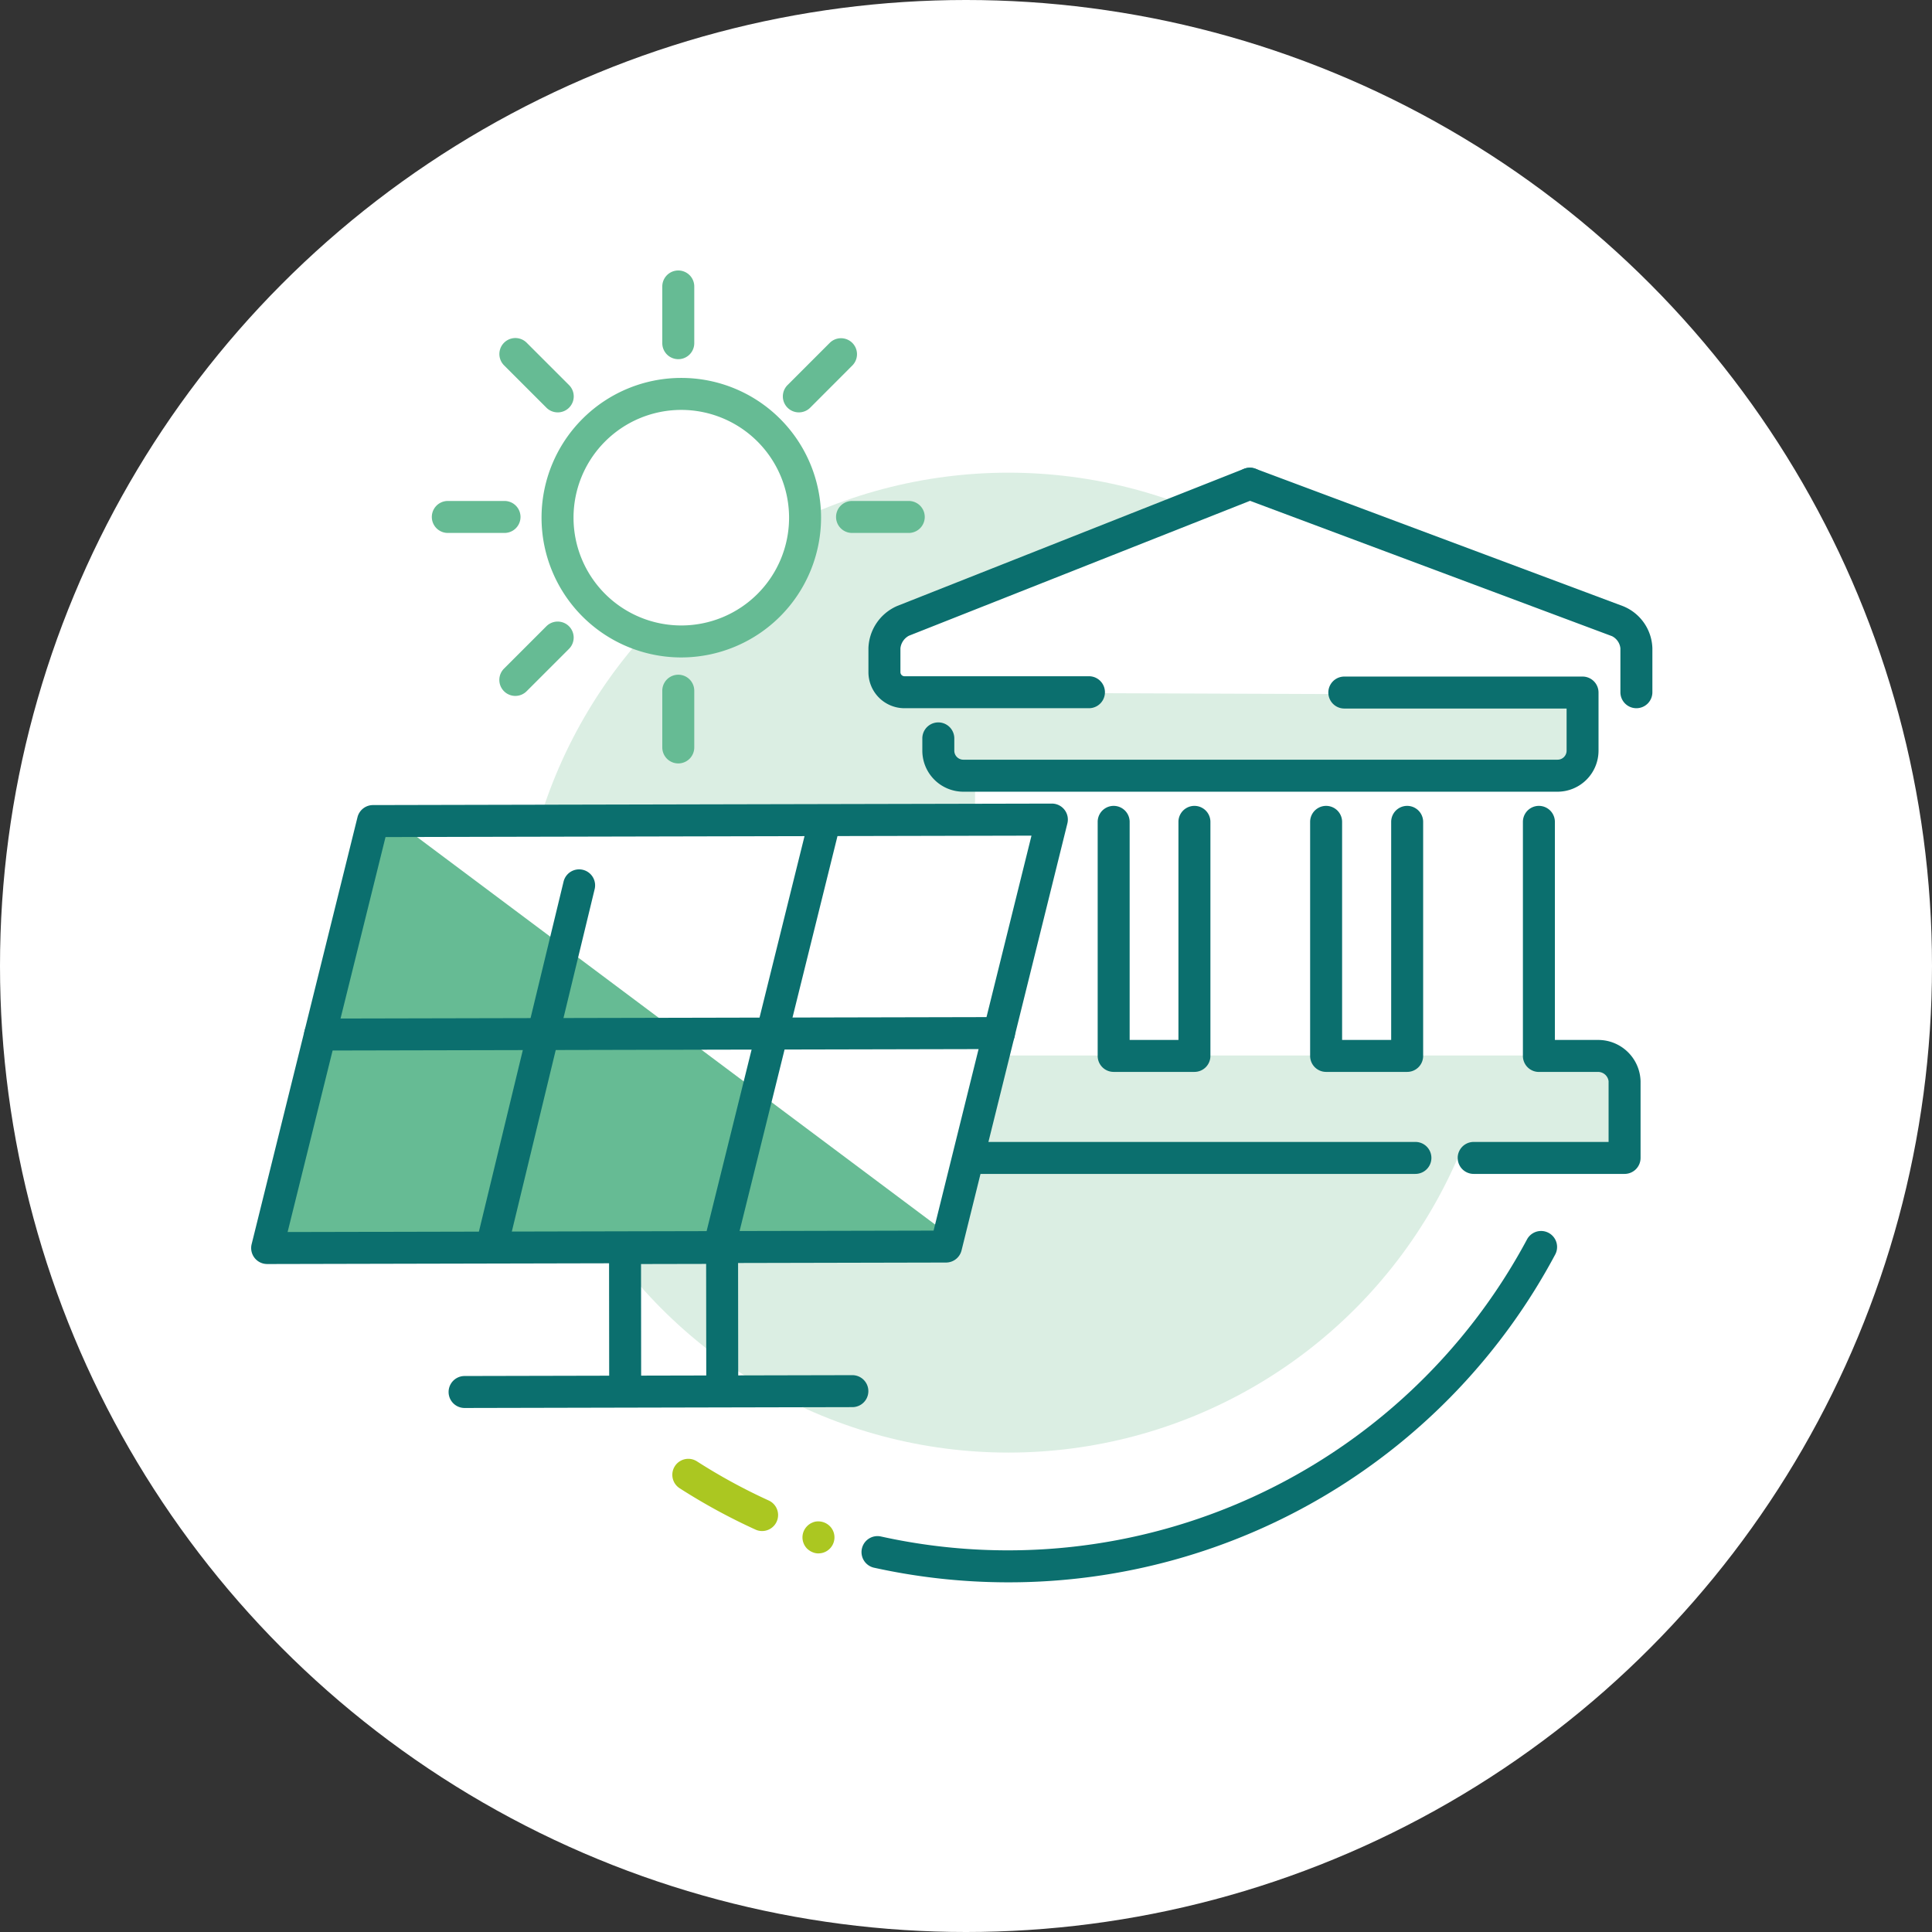 <svg height="200" viewBox="0 0 200 200" width="200" xmlns="http://www.w3.org/2000/svg" xmlns:xlink="http://www.w3.org/1999/xlink"><rect x="0" y="0" width="200" height="200" fill="#333333" stroke="none"/><clipPath id="a"><path d="m0 0h200v200h-200z"/></clipPath><g clip-path="url(#a)"><circle cx="100" cy="100" fill="#fff" r="100"/><g transform="translate(53.67 48.931)"><path d="m751.756 411.615a64.565 64.565 0 0 1 -13.909-1.513 1.655 1.655 0 1 1 .715-3.232 60.944 60.944 0 0 0 66.891-30.776 1.656 1.656 0 0 1 2.921 1.56 64.1 64.1 0 0 1 -56.618 33.961z" fill="#0b6f6e" transform="translate(-701.036 -296.744)"/><ellipse cx="50.72" cy="50.72" fill="#dbeee3" rx="50.72" ry="50.72"/><g fill="#abc721"><path d="m720.3 398.116a60.842 60.842 0 0 0 7.638 4.165" transform="translate(-702.717 -294.375)"/><path d="m728.093 404.091a1.648 1.648 0 0 1 -.685-.149 62.757 62.757 0 0 1 -7.847-4.278 1.655 1.655 0 1 1 1.79-2.785 59.521 59.521 0 0 0 7.43 4.051 1.655 1.655 0 0 1 -.687 3.161z" transform="translate(-702.872 -294.53)"/><path d="m732.666 405.8a1.5 1.5 0 0 1 -.32-.033 1.467 1.467 0 0 1 -.309-.1 1.437 1.437 0 0 1 -.287-.154 2.234 2.234 0 0 1 -.254-.2 1.673 1.673 0 0 1 -.486-1.17 1.654 1.654 0 0 1 .486-1.17 1.5 1.5 0 0 1 .254-.21 1.437 1.437 0 0 1 .287-.154 1.461 1.461 0 0 1 .309-.1 1.7 1.7 0 0 1 1.49.463 1.635 1.635 0 0 1 .486 1.17 1.658 1.658 0 0 1 -1.655 1.655z" transform="translate(-701.609 -293.922)"/></g></g><path d="m738.7 320.1 37.822-14.964 39.438 15.233.579 6.356-9.861.377.546 39.492 5.1.364v5.278h-67.7l3.458-20.383v-22.932l-9.1-3.094z" fill="#fff" transform="translate(-647.144 -255.065)"/><path d="m810.732 324.989v5.434a2.776 2.776 0 0 1 -2.767 2.769h-61.628a2.776 2.776 0 0 1 -2.768-2.769v-5.691z" fill="#dbeee3" transform="translate(-646.64 -253.037)"/><path d="m815.231 369.017v-7.471a2.776 2.776 0 0 0 -2.768-2.769h-69.993a2.776 2.776 0 0 0 -2.767 2.769v7.471z" fill="#dbeee3" transform="translate(-647.04 -249.514)"/><path d="m793.707 373.46h-53.737a1.655 1.655 0 0 1 -1.655-1.655v-7.935a4.387 4.387 0 0 1 4.479-4.276h4.39v-22.578a1.655 1.655 0 0 1 3.31 0v24.232a1.655 1.655 0 0 1 -1.655 1.655h-6.045a1.1 1.1 0 0 0 -1.169.966v6.28h52.082a1.655 1.655 0 0 1 0 3.31z" fill="#0b6f6e" transform="translate(-647.184 -251.937)"/><path d="m809.751 373.46h-15.617a1.655 1.655 0 0 1 0-3.31h13.966v-6.28a1.1 1.1 0 0 0 -1.17-.966h-6.045a1.655 1.655 0 0 1 -1.655-1.655v-24.233a1.655 1.655 0 0 1 3.31 0v22.577h4.39a4.387 4.387 0 0 1 4.48 4.276v7.931a1.655 1.655 0 0 1 -1.659 1.66z" fill="#0b6f6e" transform="translate(-641.579 -251.937)"/><path d="m788.682 362.9h-8.391a1.655 1.655 0 0 1 -1.655-1.655v-24.229a1.655 1.655 0 0 1 3.31 0v22.577h5.08v-22.577a1.655 1.655 0 0 1 3.31 0v24.232a1.654 1.654 0 0 1 -1.654 1.652z" fill="#0b6f6e" transform="translate(-643.012 -251.937)"/><path d="m768.721 362.9h-8.361a1.655 1.655 0 0 1 -1.655-1.655v-24.229a1.655 1.655 0 0 1 3.31 0v22.577h5.051v-22.577a1.655 1.655 0 0 1 3.31 0v24.232a1.654 1.654 0 0 1 -1.655 1.652z" fill="#0b6f6e" transform="translate(-645.074 -251.937)"/><path d="m808.012 335.149h-61.512a4.25 4.25 0 0 1 -4.245-4.245v-1.274a1.655 1.655 0 1 1 3.31 0v1.27a.936.936 0 0 0 .935.935h61.515a.936.936 0 0 0 .935-.935v-4.361h-23.01a1.655 1.655 0 1 1 0-3.31h24.66a1.655 1.655 0 0 1 1.655 1.655v6.016a4.25 4.25 0 0 1 -4.243 4.249z" fill="#0b6f6e" transform="translate(-646.776 -253.192)"/><path d="m760.025 328.534h-19.1a3.731 3.731 0 0 1 -3.726-3.728v-2.482a4.932 4.932 0 0 1 2.973-4.372l35.9-14.2a1.655 1.655 0 0 1 1.218 3.079l-35.9 14.2a1.678 1.678 0 0 0 -.879 1.294v2.482a.422.422 0 0 0 .416.417h19.1a1.655 1.655 0 0 1 0 3.31z" fill="#0b6f6e" transform="translate(-647.299 -255.22)"/><path d="m813.15 328.534a1.655 1.655 0 0 1 -1.655-1.655v-4.554a1.6 1.6 0 0 0 -.864-1.247l-38.078-14.238a1.655 1.655 0 0 1 1.16-3.1l38.078 14.238a4.854 4.854 0 0 1 3.015 4.348v4.554a1.654 1.654 0 0 1 -1.656 1.654z" fill="#0b6f6e" transform="translate(-643.752 -255.22)"/><path d="m692.562 336.421h70.265l-11.042 44.167h-70.265z" fill="#66bb94" transform="translate(-653.06 -251.827)"/><path d="m691.511 335.783 70.265.18-10.945 44.191z" fill="#fff" transform="translate(-652.027 -251.893)"/><path d="m714.535 393.3a1.655 1.655 0 0 1 -1.655-1.653l-.015-14.642a1.655 1.655 0 0 1 1.652-1.656l10.049-.022a1.654 1.654 0 0 1 1.655 1.653l.017 14.642a1.655 1.655 0 0 1 -1.653 1.656 1.654 1.654 0 0 1 -1.655-1.653l-.014-12.985-6.74.014.014 12.989a1.655 1.655 0 0 1 -1.653 1.656z" fill="#0b6f6e" transform="translate(-649.817 -247.801)"/><path d="m723.386 382.466a1.677 1.677 0 0 1 -.4-.049 1.655 1.655 0 0 1 -1.207-2.005l10.728-43.277a1.655 1.655 0 0 1 3.213.8l-10.728 43.278a1.655 1.655 0 0 1 -1.606 1.253z" fill="#0b6f6e" transform="translate(-648.9 -251.883)"/><path d="m702.031 381.955a1.63 1.63 0 0 1 -.389-.046 1.656 1.656 0 0 1 -1.221-2l9.029-37.326a1.655 1.655 0 0 1 3.218.778l-9.029 37.326a1.656 1.656 0 0 1 -1.608 1.268z" fill="#0b6f6e" transform="translate(-651.109 -251.32)"/><path d="m685.915 358.638a1.655 1.655 0 0 1 0-3.31l70.281-.153a1.655 1.655 0 0 1 0 3.31z" fill="#0b6f6e" transform="translate(-652.777 -249.887)"/><path d="m680.947 382.811a1.657 1.657 0 0 1 -1.607-2.054l10.958-44.2a1.655 1.655 0 0 1 1.6-1.257l20.015-.044h.036l50.23-.11a1.654 1.654 0 0 1 1.607 2.054l-10.956 44.2a1.657 1.657 0 0 1 -1.6 1.257l-70.283.155zm12.253-44.2-10.136 40.887 66.871-.147 10.135-40.886-56.3.122a.309.309 0 0 1 -.032 0z" fill="#0b6f6e" transform="translate(-653.291 -251.959)"/><path d="m699.468 392.165a1.655 1.655 0 0 1 0-3.31l40.143-.088a1.655 1.655 0 0 1 0 3.31z" fill="#0b6f6e" transform="translate(-651.374 -246.411)"/><ellipse cx="12.813" cy="12.813" fill="#fff" rx="12.813" ry="12.813" transform="translate(57.717 40.778)"/><g fill="#66bb94"><path d="m721 324.149a14.468 14.468 0 1 1 14.468-14.468 14.485 14.485 0 0 1 -14.468 14.468zm0-25.625a11.157 11.157 0 1 0 11.157 11.157 11.171 11.171 0 0 0 -11.157-11.157z" transform="translate(-650.472 -256.091)"/><path d="m719.515 294.316a1.655 1.655 0 0 1 -1.655-1.655v-5.872a1.655 1.655 0 1 1 3.31 0v5.872a1.655 1.655 0 0 1 -1.655 1.655z" transform="translate(-649.3 -257.134)"/><path d="m719.515 332.239a1.655 1.655 0 0 1 -1.655-1.655v-5.872a1.655 1.655 0 0 1 3.31 0v5.872a1.655 1.655 0 0 1 -1.655 1.655z" transform="translate(-649.3 -253.21)"/><path d="m741.688 310.067h-5.872a1.655 1.655 0 0 1 0-3.31h5.872a1.655 1.655 0 1 1 0 3.31z" transform="translate(-647.613 -254.897)"/><path d="m703.765 310.067h-5.871a1.655 1.655 0 0 1 0-3.31h5.871a1.655 1.655 0 0 1 0 3.31z" transform="translate(-651.537 -254.897)"/><path d="m730.825 299.168a1.655 1.655 0 0 1 -1.17-2.826l4.39-4.39a1.655 1.655 0 0 1 2.34 2.34l-4.385 4.392a1.654 1.654 0 0 1 -1.175.484z" transform="translate(-648.129 -256.479)"/><path d="m704.227 325.767a1.655 1.655 0 0 1 -1.171-2.825l4.391-4.391a1.655 1.655 0 0 1 2.341 2.34l-4.391 4.391a1.65 1.65 0 0 1 -1.17.485z" transform="translate(-650.881 -253.726)"/><path d="m708.617 299.168a1.65 1.65 0 0 1 -1.17-.484l-4.391-4.391a1.655 1.655 0 0 1 2.341-2.34l4.391 4.39a1.655 1.655 0 0 1 -1.171 2.826z" transform="translate(-650.881 -256.479)"/></g></g></svg>